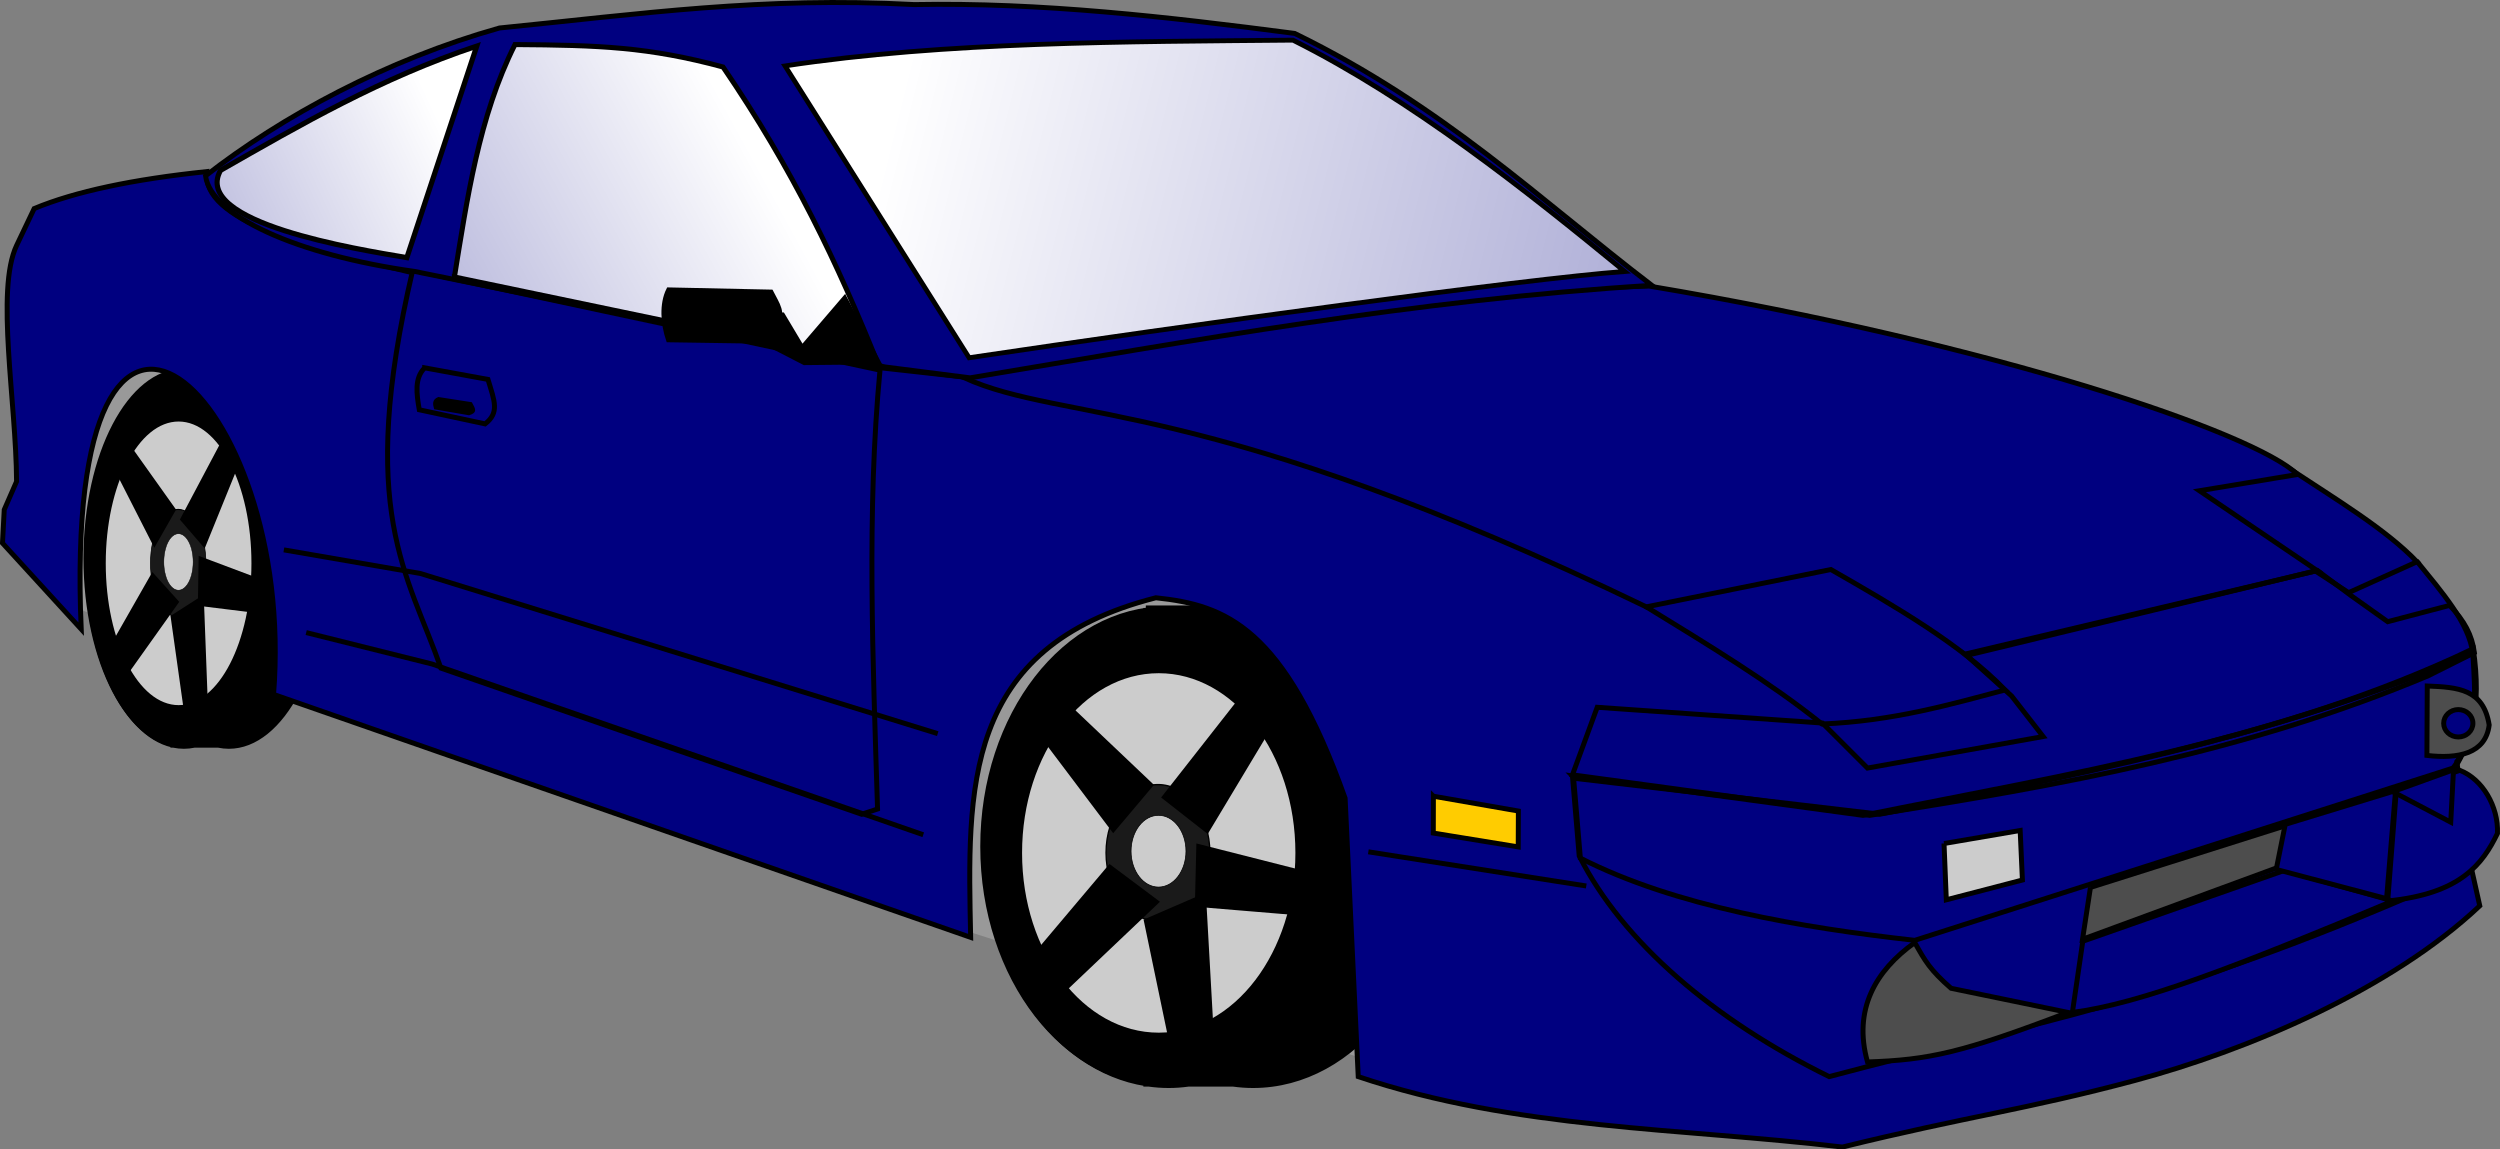 <?xml version="1.0"?>
<svg xmlns:rdf="http://www.w3.org/1999/02/22-rdf-syntax-ns#" xmlns="http://www.w3.org/2000/svg" xmlns:cc="http://creativecommons.org/ns#" xmlns:xlink="http://www.w3.org/1999/xlink" xmlns:dc="http://purl.org/dc/elements/1.1/" xmlns:svg="http://www.w3.org/2000/svg" id="svg3258" viewBox="0 0 502.66 231.12" version="1.0">
  <rect x="0" y="0" width="502.66" height="231.12" fill="#808080" stroke="none"/>
  <defs id="defs3261">
    <linearGradient id="linearGradient4310" y2="299.8" gradientUnits="userSpaceOnUse" x2="733.07" gradientTransform="matrix(1 0 0 .953 -.047 7.654)" y1="187.35" x1="256.61">
      <stop id="stop4306" stop-color="#fff" offset="0"/>
      <stop id="stop4308" stop-color="#fff" stop-opacity="0" offset="1"/>
    </linearGradient>
    <linearGradient id="linearGradient4327" y2="312.77" gradientUnits="userSpaceOnUse" x2="0" gradientTransform="matrix(1 0 0 1.03 .037 -7.319)" y1="188.07" x1="221.29">
      <stop id="stop4323" stop-color="#fff" offset="0"/>
      <stop id="stop4325" stop-color="#fff" stop-opacity="0" offset="1"/>
    </linearGradient>
    <linearGradient id="linearGradient4335" y2="260.87" gradientUnits="userSpaceOnUse" x2="-7.929" gradientTransform="matrix(1.093 0 0 .999 -16.021 -2.356)" y1="188.07" x1="162.9">
      <stop id="stop4331" stop-color="#fff" offset="0"/>
      <stop id="stop4333" stop-color="#fff" stop-opacity="0" offset="1"/>
    </linearGradient>
  </defs>
  <g id="layer4" transform="translate(-75.967 -166.18)">
    <g id="g2348">
      <path id="path4284" d="m90.789 288.19l46.711 18.71 42.31-74.56-79.988-28.59-9.033 84.44z" fill="#999" fill-rule="evenodd"/>
      <path id="path3312" d="m262.13 350.73l96.49 31.06 0.65-78.8-79.46-35.98-17.68 83.72z" fill="#999" fill-rule="evenodd"/>
      <g id="g2297" stroke="#000" transform="translate(70.629 -81.615)">
        <path id="path2239" stroke-width=".986" d="m235.72 370.03v0.82c-18.3 2.91-32.47 23.02-32.47 47.4 0 24.39 14.17 44.53 32.47 47.44v0.09h0.6c1.3 0.18 2.65 0.28 4 0.28 1.34 0 2.66-0.1 3.96-0.28h9c1.31 0.18 2.66 0.28 4 0.28 20.46 0 37.04-21.43 37.04-47.81 0-26.35-16.55-47.74-36.97-47.78v-0.44h-21.63z"/>
        <path id="path2245" d="m310.25 413.52c0.01 26.39-17.05 47.8-38.09 47.8s-38.1-21.41-38.09-47.8c-0.01-26.4 17.05-47.8 38.09-47.8s38.1 21.4 38.09 47.8z" transform="matrix(.973 0 0 1 -24.828 4.472)"/>
        <path id="path2249" d="m310.25 413.52c0.01 26.39-17.05 47.8-38.09 47.8s-38.1-21.41-38.09-47.8c-0.01-26.4 17.05-47.8 38.09-47.8s38.1 21.4 38.09 47.8z" transform="matrix(.731 0 0 .764 39.369 103.36)" fill="#ccc"/>
        <path id="path2281" d="m310.25 413.52c0.01 26.39-17.05 47.8-38.09 47.8s-38.1-21.41-38.09-47.8c-0.01-26.4 17.05-47.8 38.09-47.8s38.1 21.4 38.09 47.8z" transform="matrix(.274 0 0 .287 163.59 300.59)" fill="#1a1a1a"/>
        <path id="path2285" d="m310.25 413.52c0.01 26.39-17.05 47.8-38.09 47.8s-38.1-21.41-38.09-47.8c-0.01-26.4 17.05-47.8 38.09-47.8s38.1 21.4 38.09 47.8z" transform="matrix(.145 0 0 .151 198.81 356.5)" fill="#ccc"/>
        <path id="path2287" d="m215.58 396.49l13.6 18.03 7.49-8.88-16.37-15.54-4.72 6.39z" stroke-width="1px" fill-rule="evenodd"/>
        <path id="path2289" d="m254.91 388.42l-15.41 19.64 8.53 6.68 12.86-21.42-5.98-4.9z" stroke-width="1px" fill-rule="evenodd"/>
        <path id="path2291" d="m268.26 423.58l-21.89-5.56-0.28 11.62 22.49 1.87-0.32-7.93z" stroke-width="1px" fill-rule="evenodd"/>
        <path id="path2293" d="m248.83 454.85l-1.5-26.83-11.49 4.97 4.6 22.09 8.39-0.23z" stroke-width="1px" fill-rule="evenodd"/>
        <path id="path2295" d="m219.47 446.55l18.32-17.4-9.3-6.96-14.56 17.25 5.54 7.11z" stroke-width="1px" fill-rule="evenodd"/>
      </g>
      <g id="g2309" stroke="#000" transform="matrix(.533 0 0 .789 -15.146 -51.374)">
        <path id="path2311" stroke-width=".986" d="m235.72 370.03v0.82c-18.3 2.91-32.47 23.02-32.47 47.4 0 24.39 14.17 44.53 32.47 47.44v0.09h0.6c1.3 0.18 2.65 0.28 4 0.28 1.34 0 2.66-0.1 3.96-0.28h9c1.31 0.18 2.66 0.28 4 0.28 20.46 0 37.04-21.43 37.04-47.81 0-26.35-16.55-47.74-36.97-47.78v-0.44h-21.63z"/>
        <path id="path2313" d="m310.25 413.52c0.01 26.39-17.05 47.8-38.09 47.8s-38.1-21.41-38.09-47.8c-0.01-26.4 17.05-47.8 38.09-47.8s38.1 21.4 38.09 47.8z" transform="matrix(.973 0 0 1 -24.828 4.472)"/>
        <path id="path2315" d="m310.25 413.52c0.01 26.39-17.05 47.8-38.09 47.8s-38.1-21.41-38.09-47.8c-0.01-26.4 17.05-47.8 38.09-47.8s38.1 21.4 38.09 47.8z" transform="matrix(.731 0 0 .764 39.369 103.36)" fill="#ccc"/>
        <path id="path2317" d="m310.25 413.52c0.01 26.39-17.05 47.8-38.09 47.8s-38.1-21.41-38.09-47.8c-0.01-26.4 17.05-47.8 38.09-47.8s38.1 21.4 38.09 47.8z" transform="matrix(.274 0 0 .287 163.59 300.59)" fill="#1a1a1a"/>
        <path id="path2319" d="m310.25 413.52c0.01 26.39-17.05 47.8-38.09 47.8s-38.1-21.41-38.09-47.8c-0.01-26.4 17.05-47.8 38.09-47.8s38.1 21.4 38.09 47.8z" transform="matrix(.145 0 0 .151 198.81 356.5)" fill="#ccc"/>
        <path id="path2321" d="m215.58 396.49l13.6 18.03 7.49-8.88-16.37-15.54-4.72 6.39z" stroke-width="1px" fill-rule="evenodd"/>
        <path id="path2323" d="m254.91 388.42l-15.41 19.64 8.53 6.68 12.86-21.42-5.98-4.9z" stroke-width="1px" fill-rule="evenodd"/>
        <path id="path2325" d="m268.26 423.58l-21.89-5.56-0.28 11.62 22.49 1.87-0.32-7.93z" stroke-width="1px" fill-rule="evenodd"/>
        <path id="path2327" d="m248.83 454.85l-1.5-26.83-11.49 4.97 4.6 22.09 8.39-0.23z" stroke-width="1px" fill-rule="evenodd"/>
        <path id="path2329" d="m219.47 446.55l18.32-17.4-9.3-6.96-14.56 17.25 5.54 7.11z" stroke-width="1px" fill-rule="evenodd"/>
      </g>
      <path id="path7183" d="m130.97 305.8l140.16 48.85c-0.62-29.74-1.75-58.35 37.24-68.28 14.09 1.48 25.79 5.9 38.05 40.29l2.64 55.99c31.7 10.65 64.79 10.3 97.35 14.16 25.37-6.23 36.66-7.47 58.8-13.38 22.15-5.91 51.26-18.05 69.35-35.12l-2.42-10.84-2.18-18.18c4.34-5.2 3.7-13.51 3.21-21.74-0.79-6.15-6.21-12.29-11.19-18.44l-292.84-37.19-17.94-1.99-91.54-18.73c-22.13-5.22-43.14-10.67-42.13-20.52-14.84 1.55-26.455 4.01-34.691 7.44l-3.54 7.43c-4.243 9.03-0.069 31.52 0 47.44l-2.478 5.67-0.354 6.72 15.825 17.3c-3.898-91.17 43.468-47.49 38.678 13.12z" fill-rule="evenodd" stroke="#000" stroke-width="1px" fill="#000080"/>
      <path id="path7181" d="m158.95 220.51l93.95 20.09c-2.69 28.45-1.43 57.97-0.49 88.24l-3.19 1.06-84.6-29.38c-6.58-18.94-17.06-31.42-5.67-80.01z" fill-rule="evenodd" stroke="#000" stroke-width="1px" fill="#000080"/>
      <path id="path6202" d="m514.76 263.59l33.43 21.75 13.75-6.21c-6.25-6.53-16.43-12.64-25.73-18.79l-21.45 3.25z" fill-rule="evenodd" stroke="#000" stroke-width="1px" fill="#000080"/>
      <path id="path4242" d="m407.52 223.69c69.42 11.67 121.74 29.49 130.39 37.89l-19.72 3.27 23.67 16.06-70.86 16.8-27.45-16.78-36.32 7.39c-88.87-42.88-116.88-36.92-137.43-46.19 21.39-3.55 40.71-7.75 62.24-11.26s45.26-6.34 75.48-7.18z" stroke="#000" stroke-width="1px" fill="#000080"/>
      <path id="path6200" d="m406.98 288.2l37.11-7.51c13.14 7.53 26.21 15.11 35.04 24.21-10.87 2.88-22.51 6.27-36.82 6.85-10.4-8.36-22.98-15.97-35.33-23.55z" fill-rule="evenodd" stroke="#000" stroke-width="1px" fill="#000080"/>
      <path id="path7282" d="m480.43 306.12l6.34 8.15-35.32 6.34-9.06-9.05-45.28-3.17-4.98 13.58 59.77 8.15c37.86-5.93 75.63-12.64 112.3-28.07l9.28-4.65c-0.49-3.52-1.94-6.32-4.98-9.5l-12.45 3.28-7.48-5.32-6.67-4.98-70.53 17.09 9.06 8.15z" stroke="#000" stroke-width="1px" fill="none"/>
      <path id="path8253" d="m392.13 322.19l1.36 16.08c8.71 17.3 27.15 33.04 50.26 44.38 42.03-11.21 66.78-14.38 120.9-38.04l9.06-7.7-4.31-16.07c3.34-5.41 5.62-12.21 3.85-24.23-38.54 18.45-81.89 25.27-122.71 33.51l-58.41-7.93z" stroke="#000" stroke-width="1px" fill="none"/>
      <path id="path3279" d="m117.29 201.54c15.33-11.97 36.47-23.37 59.1-29.73 28.74-2.87 52.83-6.34 83.38-4.71 25.5-0.48 51 2.48 76.51 5.8 29.88 14.58 49.2 33.34 71.81 50.65-48.1 2.98-91.73 11.03-137.08 18.6l-17.04-2.18-94.62-19.21c-23.81-3.35-40.92-11.15-42.06-19.22z" fill-rule="evenodd" stroke="#000" stroke-width="1px" fill="#000080"/>
      <path id="path3285" d="m270.82 238.11l-37.01-58.68c32.33-4.91 68.82-4.86 102.12-5.18 23.8 11.9 46.8 30.19 66.7 46.51-19.91 1.44-88.8 10.95-131.81 17.35z" fill-rule="evenodd" stroke="#000" stroke-width=".976px" fill="url(#linearGradient4310)"/>
      <path id="path3305" d="m167.33 221.87c2.52-15.45 4.9-32.27 12.18-46.73 16.9 0.12 26.86 0.47 41.83 4.51 14.03 20.55 23.05 39.46 31.29 60.01l-85.3-17.79z" fill-rule="evenodd" stroke="#000" stroke-width="1.015px" fill="url(#linearGradient4327)"/>
      <path id="path3309" d="m120.31 200.43c16.18-9.24 32.26-18.57 51.52-24.99l-14.06 42.54c-9.89-1.67-43.36-6.98-37.46-17.55z" fill-rule="evenodd" stroke="#000" stroke-width="1.045px" fill="url(#linearGradient4335)"/>
      <path id="path8263" d="m466.84 335.78l15.31-2.62 0.45 9.96-15.3 3.98-0.46-11.32z" fill-rule="evenodd" stroke="#000" stroke-width="1px" fill="#ccc"/>
      <path id="path8269" d="m496.28 344.61l40.07-12.68-2.26 8.61-39.4 14.49 1.59-10.42z" fill-rule="evenodd" stroke="#000" stroke-width="1px" fill="#4d4d4d"/>
      <path id="path8271" d="m364.17 326.27l17.09 2.98-0.03 7.21-17.08-2.78 0.02-7.41z" fill-rule="evenodd" stroke="#000" stroke-width="1px" fill="#fc0"/>
      <path id="path8285" d="m556.05 347.33c14.7-1.44 19.11-7.48 22.07-13.59 0.2-5.4-2.98-10.88-7.58-12.68l-12.79 4.42-1.7 21.85z" fill-rule="evenodd" stroke="#000" stroke-width="1px" fill="#000080"/>
      <path id="path8273" d="m494.74 355.43l40.48-14.22 21.84 6.12c-31.17 13.07-50.66 20.65-64.41 22.41l2.09-14.31z" fill-rule="evenodd" stroke="#000" stroke-width="1px" fill="#000080"/>
      <path id="path8275" d="m460.96 355.7c2.05 3.67 3.09 5.52 7.3 9.19l23.49 4.85c-21.22 8.09-27.91 9.56-40.3 9.96-2.92-10.5 1.56-18.32 9.51-24z" fill-rule="evenodd" stroke="#000" stroke-width="1px" fill="#4d4d4d"/>
      <path id="path8279" d="m393.72 338.72c19.13 9.74 44.51 13.98 67.23 16.53l108.23-34.64c5.08-6.63 4.81-14.73 4.07-23.09-34.84 14.67-68.91 22.67-119.31 32.37l-61.58-7.24 1.36 16.07z" stroke="#000" stroke-width="1px" fill="none"/>
      <path id="path8282" d="m533.63 340.99l22.19 5.88 1.81-21.73-22.18 6.79-1.82 9.06z" fill-rule="evenodd" stroke="#000" stroke-width="1px" fill="#000080"/>
      <path id="path8287" d="m569.28 320.95l-0.56 10.54-11.66-6.13 12.22-4.41z" fill-rule="evenodd" stroke="#000" stroke-width="1px" fill="#000080"/>
      <path id="path2216" d="m564 304.11l-0.07 13.96c6.25 0.73 11.82-0.33 12.52-6.12-1.15-7.25-6.3-7.59-12.45-7.84z" fill-rule="evenodd" stroke="#000" stroke-width="1px" fill="#4d4d4d"/>
      <path id="path2218" d="m573.18 311.61c0 1.52-1.32 2.75-2.94 2.75s-2.94-1.23-2.94-2.75 1.32-2.76 2.94-2.76 2.94 1.24 2.94 2.76z" stroke="#000" fill="#000080"/>
      <g id="g3264" fill-rule="evenodd" stroke="#000" stroke-width="1px" transform="translate(-1.723 -.7)">
        <path id="path2288" d="m212.14 225.17l20.56 0.44c1.28 2.53 2.67 4.17 1.03 6.72l-2.61 3.16-19.02-0.29c-1.09-3.19-1.37-7.21 0.04-10.03z"/>
        <path id="path3262" d="m235.02 230.21l3.95 6.62 8.55-9.98 6.72 12.79-14.82 0.15-7.86-4.05 3.46-5.53z"/>
      </g>
      <g id="g3275" stroke="#000">
        <path id="path3271" d="m161.36 240.14c-2.1 2.07-1.64 5.23-1.09 8.43l13.23 2.84c2.93-2.27 1.91-4.55 0.58-8.94l-12.72-2.33z" stroke-width="1px" fill="none"/>
        <path id="path3273" d="m164.12 246.19c-1.13 0.46-0.94 1.28-0.71 2.12l6.86 1.18c1.57-0.48 1.07-1.1 0.45-2.27l-6.6-1.03z" stroke-width=".366px" fill-rule="evenodd"/>
      </g>
      <path id="path4286" d="m264.51 313.69l-104.01-32.2-27.46-4.75" stroke="#000" stroke-width="1px" fill="none"/>
      <path id="path4288" d="m261.6 334.02l-98.73-34.32-25.34-6.33" stroke="#000" stroke-width="1px" fill="none"/>
      <path id="path4290" d="m351.09 337.45l43.82 6.87" stroke="#000" stroke-width="1px" fill="none"/>
    </g>
  </g>
</svg>

